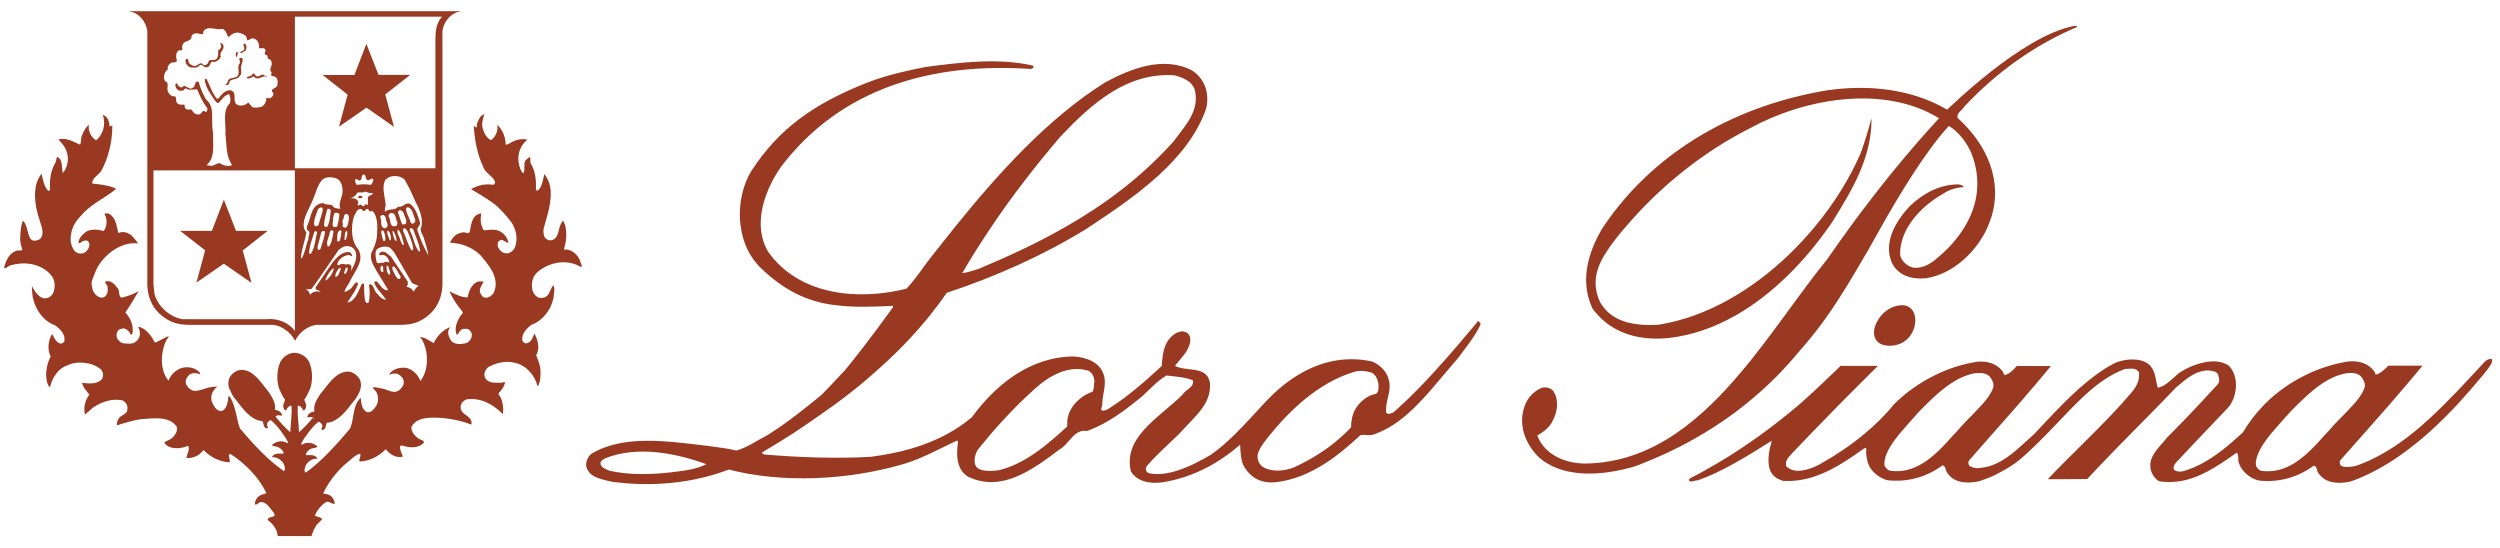 <svg width="196" height="43" viewBox="0 0 196 43" fill="none" xmlns="http://www.w3.org/2000/svg">
<g id="Our_Partners_p1" clip-path="url(#clip0_2038_7652)">
<path id="Vector" d="M24.539 32.734C24.214 33.143 23.817 33.552 23.444 33.889C23.432 33.504 23.36 32.734 23.36 32.734C23.336 32.433 23.324 32.133 23.348 31.82C23.492 31.76 23.625 31.928 23.709 32.048C23.757 32.072 23.709 32.169 23.793 32.169C23.949 32.169 23.949 32 23.997 31.904C24.034 31.688 23.913 31.519 23.853 31.339C24.07 31.074 24.334 30.425 24.334 30.425C24.539 29.751 24.503 28.982 24.226 28.344C24.178 28.26 24.046 28.104 24.046 28.104C23.805 27.839 23.468 27.671 23.108 27.659C22.747 27.659 22.41 27.839 22.169 28.104C22.169 28.104 22.049 28.26 21.989 28.344C21.712 28.982 21.664 29.751 21.869 30.425C21.869 30.425 22.121 31.074 22.35 31.339C22.302 31.531 22.181 31.688 22.206 31.904C22.266 32 22.254 32.181 22.41 32.169C22.494 32.169 22.434 32.084 22.494 32.048C22.566 31.94 22.699 31.76 22.855 31.82C22.879 32.133 22.855 32.445 22.843 32.734C22.843 32.734 22.771 33.504 22.759 33.889C22.386 33.564 21.989 33.143 21.664 32.734C21.64 32.71 21.628 32.686 21.604 32.662C21.749 32.493 21.953 32.578 22.109 32.59C22.133 32.529 22.073 32.505 22.085 32.445C21.965 32.241 21.773 32.157 21.556 32.133C21.64 31.579 21.34 31.183 21.099 30.774C21.003 30.665 20.919 30.545 20.811 30.413C20.281 29.715 19.644 28.861 18.73 29.018C18.417 29.114 18.069 29.366 17.96 29.703C17.876 29.956 17.888 30.196 17.96 30.425C17.96 30.425 18.165 30.882 18.297 31.098C18.754 31.651 19.199 32.361 19.824 32.758C20.053 32.902 20.305 32.998 20.594 33.023L20.69 33.383C20.714 33.492 20.835 33.612 20.967 33.588C21.075 33.48 20.883 33.371 20.943 33.203C21.003 33.083 21.087 32.962 21.231 32.938C21.604 33.239 21.905 33.624 22.157 33.985C22.326 34.225 22.494 34.466 22.602 34.73C22.518 34.754 22.41 34.694 22.338 34.646C21.965 34.526 21.544 34.646 21.304 34.911C21.484 35.007 21.724 34.995 21.905 35.103C22.049 35.223 22.266 35.368 22.218 35.56H21.785C21.604 35.584 21.388 35.656 21.328 35.837C21.701 35.837 22.001 36.005 22.218 36.318C22.302 36.51 22.41 36.751 22.266 36.943C20.991 36.065 19.824 34.791 18.814 33.588C18.706 33.311 18.634 33.023 18.574 32.722C18.574 32.722 18.369 31.603 18.032 31.134C17.984 31.086 17.996 31.074 17.912 31.038C17.876 31.483 17.792 32.121 17.347 32.229C16.962 32.241 16.721 31.772 16.601 31.471C16.493 31.038 16.637 30.677 16.95 30.389C16.95 30.389 17.01 30.341 17.034 30.317C16.794 30.293 16.337 30.389 16.337 30.389C15.988 30.485 15.651 30.629 15.266 30.653C15.074 30.629 14.905 30.533 14.773 30.389C14.701 30.317 14.641 30.22 14.593 30.124C14.497 29.836 14.629 29.583 14.833 29.391C15.074 29.198 15.423 29.234 15.687 29.343V29.246C15.399 28.886 14.966 28.765 14.485 28.801C13.919 28.861 13.39 29.318 13.21 29.848C12.813 29.366 12.669 28.729 12.693 28.08C12.717 27.587 12.837 27.081 13.041 26.661C13.102 26.576 13.198 26.48 13.234 26.372C13.102 26.336 12.392 26.817 12.139 26.853C11.887 26.348 11.442 25.723 10.841 25.614C10.841 25.723 10.937 25.795 10.937 25.891C11.021 26.252 10.937 26.576 10.624 26.805C10.408 26.985 10.059 26.949 9.782 26.925C9.506 26.925 9.241 26.697 9.157 26.444C9.097 26.24 9.157 26.011 9.301 25.867C9.397 25.783 9.53 25.783 9.662 25.747C9.866 25.747 9.999 25.891 10.143 26.035C10.191 26.107 10.215 26.228 10.299 26.24C10.335 26.216 10.335 26.18 10.384 26.155C10.492 25.53 10.239 24.953 9.83 24.496C10.023 24.231 10.299 23.786 10.516 23.425C10.72 23.089 10.865 22.824 10.865 22.824C10.516 23.029 10.143 23.173 9.758 23.281C9.181 23.522 9.458 22.764 9.193 22.56C8.976 22.271 8.7 21.97 8.303 22.054C8.135 22.175 8.411 22.307 8.423 22.463C8.483 22.764 8.447 23.101 8.183 23.281C8.062 23.365 7.87 23.341 7.75 23.281C7.305 23.065 7.173 22.584 7.185 22.102C7.281 21.754 7.569 21.104 7.569 21.104C7.726 20.792 7.918 20.503 8.171 20.238C8.892 19.457 9.854 18.976 10.829 19.084C10.756 18.976 10.588 18.771 10.588 18.771C10.516 18.687 10.432 18.591 10.36 18.507C10.083 18.242 9.662 18.098 9.277 18.266C9.193 17.953 9.157 17.617 9.025 17.316C8.94 17.124 8.82 16.943 8.628 16.811C8.495 16.691 8.315 16.727 8.183 16.763L8.303 17.003C8.327 17.112 8.351 17.22 8.351 17.328C8.363 17.605 8.303 17.893 8.135 18.11C7.702 17.989 7.16 17.929 6.764 18.158C6.547 18.326 6.307 18.531 6.21 18.783C6.21 18.783 6.15 18.964 6.15 19.072C6.283 19.072 6.379 18.988 6.475 18.916C6.631 18.855 6.812 18.795 6.932 18.952C7.076 19.156 6.992 19.337 6.908 19.529C6.728 19.794 6.523 19.926 6.186 19.866C5.802 19.794 5.657 19.372 5.561 19.06C5.549 18.964 5.537 18.867 5.537 18.771C5.537 18.23 5.693 17.749 6.006 17.316C6.114 17.16 6.246 17.015 6.379 16.883C6.643 16.546 7.1 16.186 7.557 15.873C7.557 15.873 9.097 14.899 9.085 14.803C8.58 14.478 7.233 14.394 7.233 14.394C7.233 14.297 7.245 14.213 7.281 14.129C7.413 13.852 7.774 13.66 7.942 13.395C8.519 12.325 8.808 11.098 8.808 9.836L8.592 9.92C8.592 9.775 8.568 9.619 8.519 9.487C8.447 9.27 8.315 9.09 8.062 9.006C8.111 9.162 8.147 9.33 8.159 9.487C8.195 10.064 7.99 10.629 7.533 11.002C7.124 10.75 6.884 10.22 6.968 9.751C6.74 10.016 6.535 10.281 6.439 10.593C6.307 10.81 6.403 11.11 6.271 11.339C5.741 11.11 5.212 10.762 4.575 10.93C4.815 11.195 5.092 11.483 5.2 11.82C5.441 12.385 5.308 13.107 4.936 13.564C4.791 13.143 4.984 12.553 4.479 12.289C4.479 12.289 4.382 12.578 4.358 12.722C4.106 13.155 3.961 13.624 3.925 14.141C3.913 14.37 3.913 14.61 3.925 14.863C3.901 14.911 3.853 14.995 3.781 14.959C3.553 14.73 3.456 14.442 3.384 14.141C3.384 14.141 3.3 13.78 3.252 13.612C3.132 13.78 3.035 13.949 2.951 14.141C2.735 14.67 2.711 15.296 2.783 15.897C2.831 16.342 2.951 16.775 3.071 17.148C3.084 17.208 3.132 17.352 3.132 17.352C3.276 17.797 3.48 18.314 3.168 18.723C3.12 18.747 3.023 18.795 3.023 18.795C2.759 18.916 2.59 18.892 2.47 18.795C2.145 18.531 2.182 17.677 1.833 17.34C1.821 17.34 1.809 17.316 1.797 17.304C1.797 17.304 1.797 17.328 1.785 17.34C1.58 17.773 1.58 18.795 1.58 18.795C1.604 19.072 1.664 19.337 1.749 19.589C1.664 19.673 1.508 19.625 1.388 19.637C0.726 19.769 0.438 20.479 0.305 21.044C0.546 21.044 0.69 20.792 0.919 20.78C1.785 20.539 2.759 20.623 3.492 21.116C3.721 21.273 3.925 21.453 4.094 21.694C4.346 22.078 4.346 22.668 4.118 23.065C3.986 23.269 3.769 23.377 3.541 23.389C2.951 23.413 2.506 22.427 2.506 22.427C2.482 22.692 2.53 22.944 2.554 23.197C2.554 23.281 2.578 23.353 2.602 23.438C2.807 24.327 3.444 25.205 4.322 25.506C4.743 25.819 5.152 26.24 5.044 26.769C4.96 26.889 4.815 26.985 4.671 26.913C4.346 26.817 4.094 26.18 4.094 26.18C3.769 26.648 3.697 27.442 3.973 27.947C3.949 27.995 3.925 28.044 3.901 28.092C3.625 28.693 3.516 29.463 3.733 30.1C3.793 30.184 3.817 30.353 3.925 30.341C4.082 29.667 4.515 28.922 5.224 28.669C6.018 28.26 7.197 28.38 7.882 28.934C8.075 29.114 8.135 29.415 8.026 29.655C7.726 30.16 6.956 30.076 6.439 30.016C6.463 30.16 6.523 30.293 6.607 30.425C6.607 30.425 6.86 30.762 7.004 30.93C6.679 31.375 6.523 31.94 6.667 32.505L7.293 31.952C7.966 31.507 8.772 31.219 9.602 31.387C9.842 31.519 10.035 31.76 9.987 32.06C10.011 32.445 9.566 32.505 9.349 32.758C9.217 32.914 9.133 33.179 9.169 33.347C9.782 33.155 10.384 32.962 11.033 32.866C11.995 32.806 13.27 32.578 13.859 33.468C13.943 33.78 13.763 34.057 13.546 34.285C13.354 34.49 13.102 34.526 12.897 34.67C12.897 34.754 12.945 34.803 13.017 34.875C13.474 35.26 14.244 35.175 14.749 34.947C14.918 35.272 14.629 35.596 14.629 35.909C15.17 35.933 15.627 35.717 15.952 35.283C16.529 35.849 17.191 36.197 17.984 36.246C18.081 36.041 17.9 35.813 17.96 35.608C18.032 35.584 18.069 35.632 18.129 35.632C19.247 36.366 20.354 37.484 20.883 38.675C20.606 38.759 20.329 38.807 20.137 39.06C20.053 39.216 19.933 39.385 20.017 39.565C20.173 39.565 20.269 39.421 20.402 39.361C20.883 39.312 21.195 39.866 21.46 40.202C21.749 40.659 21.003 40.407 20.979 40.768C21.304 40.984 21.592 41.345 21.724 41.73C21.749 41.85 21.749 41.982 21.821 42.09H24.394C24.491 41.838 24.563 41.573 24.707 41.345C24.827 41.08 25.092 40.924 25.26 40.695C25.116 40.515 24.875 40.539 24.683 40.431C24.839 40.034 25.152 39.625 25.549 39.373C25.765 39.24 26.006 39.517 26.222 39.517C26.259 39.361 26.186 39.24 26.126 39.108C25.958 38.795 25.645 38.723 25.332 38.699C25.705 37.893 26.259 37.136 26.956 36.486C27.377 36.161 27.75 35.717 28.231 35.56C28.327 35.765 28.135 35.981 28.183 36.185C28.977 36.149 29.662 35.801 30.239 35.223C30.576 35.632 31.057 35.933 31.586 35.801C31.502 35.536 31.334 35.296 31.37 34.983C31.394 34.899 31.502 34.947 31.562 34.935C32.079 35.115 32.849 35.175 33.234 34.694C33.258 34.502 32.945 34.49 32.801 34.382C32.5 34.153 32.248 33.864 32.248 33.492C32.464 33.035 32.909 32.854 33.39 32.782C33.751 32.734 34.136 32.734 34.449 32.758C34.557 32.758 34.665 32.77 34.773 32.782H34.785C35.543 32.854 36.264 33.023 36.962 33.287C36.998 33.059 36.938 32.914 36.818 32.782C36.553 32.493 36.072 32.373 36.12 31.868C36.12 31.616 36.373 31.375 36.601 31.303C37.732 31.171 38.658 31.7 39.428 32.469C39.488 32.036 39.428 31.603 39.283 31.219C39.223 31.086 39.067 30.954 39.091 30.822C39.211 30.713 39.307 30.593 39.391 30.461C39.5 30.305 39.572 30.124 39.596 29.956C39.512 29.98 39.403 29.956 39.331 30.004C38.862 30.004 38.201 30.088 38.008 29.547C37.912 29.258 38.056 29.006 38.249 28.801C38.862 28.465 39.596 28.248 40.342 28.441C41.219 28.597 41.941 29.427 42.133 30.256H42.181C42.386 29.908 42.386 29.427 42.374 29.018C42.35 28.693 42.254 28.404 42.145 28.128C42.109 28.032 42.073 27.935 42.037 27.839C42.362 27.322 42.157 26.613 41.893 26.143C41.785 26.396 41.7 26.769 41.364 26.889C41.207 26.973 41.039 26.865 40.955 26.721C40.859 26.192 41.267 25.759 41.676 25.458C42.518 25.169 43.156 24.327 43.36 23.498C43.372 23.425 43.396 23.353 43.408 23.281C43.408 22.968 43.541 22.644 43.384 22.367C43.144 22.62 43.132 22.968 42.879 23.209C42.687 23.377 42.338 23.413 42.121 23.281C41.905 23.137 41.785 22.92 41.736 22.704C41.64 22.211 41.736 21.682 42.145 21.333C42.206 21.273 42.278 21.213 42.35 21.165C43.144 20.587 44.25 20.371 45.188 20.756C45.332 20.792 45.477 20.96 45.633 20.9L45.429 20.323C45.2 19.878 44.743 19.505 44.202 19.565C44.274 19.349 44.334 19.096 44.37 18.843C44.431 18.338 44.394 17.809 44.202 17.388C44.19 17.364 44.178 17.34 44.166 17.304C44.142 17.328 44.082 17.388 44.082 17.388C43.709 17.809 43.889 18.771 43.18 18.843C42.999 18.867 42.831 18.759 42.699 18.603C42.614 18.398 42.578 18.134 42.627 17.905C42.675 17.737 42.771 17.388 42.771 17.388C42.903 16.931 43.047 16.438 43.12 15.933C43.216 15.332 43.216 14.718 42.999 14.189C42.915 13.997 42.819 13.816 42.675 13.648L42.554 14.177C42.554 14.177 42.554 14.177 42.554 14.189C42.458 14.466 42.398 14.826 42.097 14.959C42.073 14.923 42.013 14.875 42.013 14.839C42.025 14.61 42.025 14.394 42.013 14.189C41.977 13.684 41.857 13.215 41.604 12.806C41.544 12.65 41.628 12.433 41.532 12.301C41.352 12.445 41.087 12.578 41.123 12.866C41.087 13.107 41.159 13.383 41.027 13.588C40.822 13.419 40.774 13.179 40.702 12.962C40.51 12.181 40.75 11.447 41.34 10.954C41.015 10.858 40.63 10.918 40.342 11.038C40.101 11.122 39.885 11.327 39.644 11.351C39.644 10.738 39.403 10.196 38.995 9.775C39.055 10.268 38.874 10.701 38.501 10.99C38.105 10.81 37.924 10.365 37.828 9.992C37.792 9.848 37.792 9.691 37.816 9.559C37.852 9.33 37.924 9.126 37.972 8.958C37.672 9.018 37.551 9.318 37.455 9.559C37.455 9.559 37.431 9.607 37.419 9.631C37.359 9.727 37.443 9.896 37.347 9.992C37.251 9.992 37.227 9.884 37.142 9.872C37.215 11.014 37.419 12.121 37.9 13.107C38.032 13.552 38.598 13.768 38.79 14.201C38.862 14.309 38.766 14.442 38.67 14.49C38.056 14.382 37.443 14.526 36.938 14.826C36.962 14.875 37.359 15.055 38.201 15.608L38.694 15.945C38.934 16.125 39.139 16.318 39.295 16.498C39.596 16.775 40.077 17.4 40.077 17.4C40.365 17.845 40.534 18.338 40.486 18.855C40.474 19.048 40.426 19.252 40.342 19.457C40.197 19.685 39.957 19.902 39.656 19.854C39.391 19.854 39.151 19.601 39.043 19.372C39.007 19.192 38.983 18.94 39.187 18.855C39.295 18.795 39.391 18.819 39.476 18.855C39.608 18.916 39.716 19.024 39.86 19.048C39.86 18.988 39.812 18.855 39.812 18.855C39.728 18.579 39.524 18.338 39.271 18.182C38.886 17.917 38.357 18.026 37.936 18.062C37.744 17.785 37.696 17.4 37.696 17.4C37.672 17.184 37.696 16.955 37.732 16.739H37.66C37.275 16.823 37.094 17.087 36.998 17.4C36.914 17.653 36.878 17.929 36.83 18.158C36.721 18.434 36.457 18.134 36.228 18.23C35.639 18.302 35.387 18.831 35.387 18.831C35.339 18.88 35.314 18.964 35.278 19.024C36.192 19.072 37.01 19.372 37.672 20.01C37.972 20.371 38.309 20.768 38.55 21.189C38.85 21.742 38.995 22.343 38.706 22.956C38.562 23.185 38.333 23.341 38.069 23.341C37.864 23.341 37.732 23.149 37.66 22.98C37.503 22.656 37.816 22.343 37.912 22.067H37.503C36.974 22.235 36.758 22.824 36.661 23.317C36.144 23.317 35.687 23.053 35.23 22.836C35.339 23.065 35.459 23.293 35.591 23.51C35.783 23.834 36.012 24.135 36.264 24.448C36.325 24.568 36.18 24.664 36.096 24.76C35.831 25.193 35.591 25.735 35.807 26.252C35.952 26.204 35.976 26.011 36.096 25.915C36.24 25.735 36.493 25.771 36.697 25.795C36.878 25.915 37.022 26.095 36.986 26.324C36.974 26.564 36.782 26.805 36.553 26.901C36.168 26.997 35.591 27.057 35.339 26.661C35.122 26.324 35.026 25.879 35.339 25.638C34.713 25.831 34.244 26.384 34.004 26.901C33.655 26.697 33.306 26.444 32.921 26.42L33.078 26.613C33.33 27.057 33.474 27.623 33.474 28.176C33.474 28.801 33.318 29.415 32.957 29.872C32.789 29.355 32.236 28.837 31.67 28.825C31.201 28.825 30.732 28.97 30.492 29.379C30.708 29.306 30.985 29.234 31.213 29.33C31.382 29.439 31.55 29.571 31.622 29.763C31.73 30.064 31.586 30.305 31.382 30.509C31.358 30.533 31.334 30.557 31.31 30.581C30.937 30.882 30.54 30.629 30.155 30.509C30.095 30.485 30.023 30.473 29.963 30.461C29.71 30.437 29.421 30.305 29.205 30.389L29.313 30.509L29.482 30.701C29.674 31.014 29.698 31.459 29.518 31.784C29.337 32.036 29.145 32.373 28.772 32.313C28.363 32.096 28.315 31.616 28.279 31.183C27.822 31.603 27.762 32.229 27.654 32.842C27.605 33.119 27.545 33.383 27.425 33.624C26.403 34.827 25.212 36.185 23.949 37.063C23.793 36.871 23.925 36.63 23.997 36.438C24.202 36.125 24.515 35.945 24.887 35.957C24.827 35.777 24.611 35.705 24.43 35.68H23.997C23.949 35.488 24.166 35.344 24.298 35.223C24.479 35.115 24.719 35.139 24.899 35.031C24.659 34.754 24.238 34.646 23.865 34.766C23.781 34.815 23.685 34.875 23.601 34.851C23.697 34.574 23.865 34.333 24.046 34.105C24.298 33.732 24.599 33.359 24.972 33.059C25.104 33.083 25.2 33.203 25.26 33.323C25.332 33.48 25.128 33.588 25.236 33.708C25.369 33.732 25.489 33.612 25.513 33.504L25.609 33.143C25.982 33.155 26.379 32.878 26.379 32.878C27.004 32.493 27.449 31.784 27.906 31.231C28.038 31.026 28.171 30.798 28.243 30.557C28.315 30.329 28.327 30.088 28.243 29.836C28.135 29.511 27.786 29.258 27.473 29.15C26.571 29.006 25.922 29.848 25.393 30.545C25.296 30.677 25.2 30.798 25.104 30.906C24.851 31.315 24.551 31.712 24.647 32.265C24.43 32.289 24.238 32.373 24.118 32.578C24.142 32.638 24.07 32.662 24.094 32.722C24.238 32.722 24.454 32.626 24.599 32.794C24.575 32.818 24.563 32.842 24.539 32.866" fill="#993921"/>
<path id="Vector_2" d="M15.374 22.175L17.551 20.671L19.716 22.175L19.03 19.637L20.991 18.098H18.501L17.551 15.656L16.613 18.098H14.123L16.084 19.625L15.398 22.163L15.374 22.175ZM17.96 6.6C17.96 6.047 18.621 6.36 18.814 5.927C18.958 5.831 18.898 5.614 18.91 5.494C18.826 5.205 19.018 4.965 19.03 4.676C19.03 4.532 18.874 4.508 18.766 4.556C18.766 4.7 18.826 4.821 18.802 4.965C18.525 5.241 18.862 5.686 18.609 5.975C18.393 6.18 17.912 6.023 17.864 6.396C17.804 6.48 17.756 6.673 17.587 6.637C17.683 6.661 17.864 6.721 17.924 6.588M28.315 15.548C28.315 15.548 28.435 15.464 28.435 15.428C28.375 15.368 28.303 15.344 28.218 15.344C28.146 15.344 28.074 15.428 28.074 15.488C28.098 15.572 28.231 15.524 28.315 15.536M19.896 5.999C20.245 6.408 20.582 5.831 20.979 6.023C20.955 5.939 20.846 5.963 20.762 5.939C20.558 5.686 20.389 6.035 20.137 5.987C20.029 5.963 19.992 5.843 19.932 5.783C19.836 5.698 19.776 5.867 19.716 5.903C19.608 6.011 19.379 5.975 19.331 6.107C19.535 6.24 19.716 6.059 19.896 5.987M19.223 3.991C19.319 3.882 19.331 3.75 19.319 3.606C19.283 3.534 19.247 3.401 19.127 3.413C19.018 3.558 19.187 3.678 19.151 3.846C19.078 4.015 18.922 4.003 18.814 4.123C18.946 4.255 19.078 4.015 19.223 4.003M18.694 4.135C18.694 4.135 18.621 4.063 18.549 4.087C18.453 4.171 18.465 4.376 18.525 4.472C18.645 4.436 18.573 4.219 18.682 4.135M26.559 9.944L28.736 8.44L30.888 9.944L30.203 7.406L32.163 5.867H29.674L28.724 3.437L27.786 5.879H25.296L27.256 7.418L26.571 9.956L26.559 9.944ZM10.059 0.876C10.059 0.876 10.287 0.912 10.419 0.96C11.105 1.201 11.478 1.898 11.55 2.427V21.958C11.538 22.367 11.562 22.752 11.658 23.125C11.826 23.822 12.223 24.448 12.909 24.917C13.582 25.386 14.196 25.47 14.941 25.47H21.436C22.121 25.554 22.819 26.083 23.131 26.721C23.444 26.083 24.105 25.554 24.803 25.47H31.297C32.043 25.47 32.656 25.386 33.33 24.917C34.015 24.448 34.4 23.822 34.581 23.125C34.677 22.752 34.701 22.355 34.689 21.958V2.427C34.749 1.898 35.134 1.213 35.819 0.96C35.952 0.912 36.18 0.876 36.18 0.876L10.059 0.876ZM13.161 5.446C13.089 5.205 13.246 5.037 13.426 4.917C13.582 4.881 13.751 4.917 13.871 4.796C13.811 4.532 13.727 4.123 14.027 3.943C14.123 3.931 14.244 3.979 14.304 3.894C14.232 3.69 14.304 3.498 14.424 3.341C14.641 3.197 15.037 3.197 15.025 2.812C15.086 2.692 15.206 2.632 15.338 2.62C15.603 2.535 15.94 2.92 15.952 2.451C16.3 1.958 16.926 2.403 17.419 2.259C17.744 2.343 17.744 2.716 17.924 2.908C18.176 2.656 18.477 2.475 18.838 2.596C19.03 2.668 19.283 2.74 19.343 2.98C19.367 3.041 19.343 3.137 19.427 3.173C19.596 3.101 19.752 2.932 19.956 3.041C20.269 3.173 20.317 3.486 20.317 3.786C20.474 3.81 20.666 3.702 20.798 3.882C20.906 4.015 20.582 4.267 20.894 4.315C20.979 4.339 21.015 4.472 20.967 4.556C21.063 4.652 21.279 4.664 21.279 4.845C21.412 5.169 21.027 5.398 21.279 5.65C21.327 5.771 21.195 5.879 21.315 5.975C21.46 5.927 21.556 6.047 21.676 6.095C21.76 6.228 21.796 6.42 21.748 6.6C21.808 6.985 21.003 6.913 21.436 7.298C21.46 7.478 21.327 7.635 21.171 7.695C21.051 7.755 20.955 7.599 20.882 7.695C20.882 7.996 20.726 8.284 20.449 8.392C20.245 8.416 19.98 8.489 19.776 8.392L19.463 8.032C19.259 8.248 18.958 8.32 18.669 8.248C18.128 8.044 18.645 7.322 18.14 7.094C17.683 6.985 17.347 7.442 17.106 7.743L16.986 7.719C16.601 7.25 16.457 6.697 16.192 6.18C16.132 6.18 16.06 6.18 16.048 6.252C16.132 6.901 16.529 7.418 16.89 7.935C16.974 8.008 17.046 8.14 17.154 8.056C17.407 7.791 17.587 7.466 17.948 7.382C18.092 7.575 18.08 7.851 18.032 8.08C17.647 8.44 17.623 8.958 17.647 9.487C17.659 9.824 17.695 10.16 17.671 10.473C17.78 11.327 17.695 12.253 18.201 12.938C17.888 13.095 17.503 12.975 17.238 12.794C16.974 12.77 16.793 13.035 16.505 12.998C16.421 12.938 16.276 13.035 16.216 12.926C16.926 12.301 16.661 11.243 16.709 10.413C16.637 10.124 16.637 9.799 16.637 9.475C16.637 8.837 16.673 8.2 16.144 7.791C15.928 7.37 15.711 6.949 15.591 6.468C15.555 6.396 15.482 6.396 15.398 6.396C15.254 6.552 15.314 6.805 15.086 6.901C14.761 7.106 14.544 6.504 14.268 6.853C14.123 6.853 14.003 6.781 13.943 6.661C13.919 6.625 13.919 6.564 13.871 6.54C13.799 6.504 13.787 6.576 13.751 6.612C13.727 6.817 13.835 6.997 14.015 7.094C14.16 7.118 14.28 7.142 14.424 7.057C14.52 6.793 14.713 7.057 14.857 7.033L15.459 7.009C15.663 7.514 15.903 8.032 16.252 8.489C16.276 8.621 16.252 8.765 16.108 8.777C15.843 8.501 15.843 8.982 15.603 8.97C15.446 8.994 15.314 8.946 15.206 8.849L14.989 8.573C14.833 8.585 14.593 8.633 14.508 8.465C14.472 8.38 14.484 8.284 14.46 8.2C14.304 8.2 14.088 8.248 13.931 8.116C13.679 7.971 13.967 7.454 13.534 7.551C13.282 7.454 13.113 7.19 13.125 6.925C13.149 6.721 13.21 6.42 12.933 6.36C12.764 6.035 12.897 5.602 13.185 5.422M23.119 25.951C22.674 25.302 21.748 24.929 20.882 25.025H14.304C13.306 24.857 12.416 24.039 12.139 23.137C12.127 23.089 12.115 23.041 12.103 22.992L12.031 22.307V13.359H23.119V25.951ZM23.588 20.19C23.637 19.697 23.781 19.24 23.901 18.771C23.949 18.591 23.985 18.41 24.021 18.218C23.793 17.965 23.769 17.641 23.841 17.316C23.889 17.076 23.985 16.847 24.069 16.655C24.19 16.39 24.31 16.125 24.442 15.861C24.719 15.284 24.815 14.682 25.2 14.165C25.44 13.84 25.982 13.864 26.33 13.973C26.415 14.009 26.499 14.057 26.559 14.105C26.739 14.273 26.823 14.514 26.848 14.778C26.908 15.187 26.727 15.512 26.655 15.849C26.619 16.017 26.619 16.186 26.679 16.378C26.511 16.33 26.186 16.378 26.078 16.125C25.873 15.981 25.549 16.101 25.356 15.921C24.562 15.957 24.418 16.691 24.238 17.304C24.202 17.424 24.154 17.544 24.105 17.653C24.033 17.749 24.057 17.917 24.081 18.038C24.43 18.158 24.142 18.507 24.178 18.759C23.973 19.252 23.937 19.805 23.648 20.262C23.564 20.299 23.648 20.178 23.576 20.166M27.136 17.845C27.028 17.845 26.896 17.845 26.848 17.737C26.92 17.617 26.848 17.448 26.848 17.316C26.848 17.256 26.872 17.22 26.92 17.184C26.968 17.015 26.968 16.642 27.28 16.823C27.389 16.943 27.353 17.148 27.329 17.316C27.305 17.484 27.268 17.713 27.136 17.833M27.124 18.783C27.124 18.783 27.124 18.807 27.124 18.819L27.004 18.795C27.004 18.795 27.004 18.783 27.004 18.771C27.052 18.531 26.98 18.218 27.184 18.086C27.293 18.314 27.184 18.555 27.124 18.759M26.751 18.447C26.703 18.543 26.703 18.675 26.667 18.783C26.655 18.843 26.619 18.904 26.559 18.94L26.439 18.916C26.439 18.916 26.439 18.819 26.439 18.771C26.439 18.495 26.415 18.194 26.643 18.05C26.872 18.05 26.715 18.302 26.739 18.434M24.671 17.701C24.599 17.581 24.623 17.448 24.647 17.316C24.647 17.256 24.671 17.196 24.671 17.136L24.935 16.39C25.032 16.318 25.116 16.234 25.248 16.27C25.332 16.354 25.296 16.522 25.272 16.631L25.068 17.316L24.959 17.665C24.875 17.713 24.755 17.785 24.671 17.689M24.791 18.543C24.767 18.627 24.755 18.699 24.743 18.783C24.671 19.18 24.599 19.577 24.358 19.902C24.31 19.902 24.262 19.902 24.238 19.866C24.238 19.481 24.346 19.132 24.454 18.783C24.514 18.579 24.587 18.386 24.647 18.182C24.671 18.098 24.755 18.146 24.803 18.134C24.923 18.254 24.803 18.398 24.779 18.543M24.923 19.228L25.044 18.783L25.188 18.206C25.248 18.11 25.38 18.086 25.477 18.134C25.477 18.35 25.416 18.567 25.356 18.783C25.284 19.036 25.188 19.288 25.116 19.541C25.056 19.565 25.02 19.613 24.947 19.589C24.875 19.505 24.899 19.337 24.911 19.228M25.404 17.701C25.404 17.569 25.428 17.448 25.44 17.316C25.488 16.991 25.585 16.679 25.669 16.378C25.777 16.354 25.897 16.378 25.933 16.498C25.897 16.775 25.885 17.051 25.825 17.316C25.789 17.472 25.741 17.629 25.669 17.761C25.585 17.797 25.416 17.797 25.404 17.689M25.693 18.783C25.753 18.579 25.849 18.374 25.861 18.158L25.958 18.062C26.042 18.05 26.126 18.062 26.15 18.158C26.114 18.362 26.078 18.579 26.03 18.783C25.982 18.964 25.922 19.144 25.813 19.3C25.777 19.324 25.741 19.337 25.693 19.324C25.609 19.132 25.645 18.952 25.693 18.771M26.102 17.749C26.066 17.617 26.078 17.472 26.102 17.328C26.114 17.232 26.126 17.124 26.126 17.027L26.222 16.703C26.354 16.655 26.511 16.679 26.607 16.775C26.607 16.979 26.583 17.16 26.535 17.34C26.499 17.472 26.463 17.605 26.451 17.737C26.354 17.821 26.21 17.821 26.114 17.761M26.15 21.104C26.102 21.429 25.861 21.742 25.585 21.97H25.501C25.621 21.67 25.789 21.321 26.042 21.104C26.078 21.068 26.126 21.044 26.162 21.008C26.162 21.044 26.162 21.068 26.162 21.104M26.571 21.489C26.535 21.573 26.463 21.658 26.366 21.694H26.282C26.282 21.465 26.39 21.273 26.535 21.092C26.571 21.044 26.619 21.008 26.655 20.972C26.691 21.008 26.703 21.056 26.703 21.092C26.703 21.213 26.595 21.369 26.559 21.477M26.703 20.72C26.631 20.768 26.523 20.816 26.451 20.768C26.451 20.455 26.703 20.25 26.968 20.094C27.136 20.046 27.377 19.89 27.533 20.094C27.557 20.094 27.569 20.058 27.605 20.046C27.605 19.938 27.521 19.854 27.437 19.769C26.884 19.685 26.463 20.118 26.102 20.539L25.717 21.092L24.755 22.511C24.683 22.8 25.02 22.704 25.116 22.872C24.827 22.812 24.502 22.848 24.322 23.113C24.262 22.968 24.178 22.728 23.985 22.728C24.105 22.632 24.298 22.704 24.43 22.644C24.815 22.139 25.164 21.609 25.525 21.092C25.861 20.599 26.198 20.106 26.535 19.613C26.787 19.385 27.088 19.216 27.437 19.324C27.593 19.372 27.774 19.493 27.846 19.649C28.062 20.178 27.822 20.647 27.605 21.092C27.569 21.165 27.533 21.237 27.509 21.309C27.533 21.237 27.545 21.165 27.545 21.092C27.545 21.02 27.545 20.948 27.545 20.876C27.473 20.72 27.305 20.671 27.16 20.732C27.04 20.756 26.884 20.635 26.727 20.707M28.026 15.103C28.218 15.043 28.483 15.151 28.64 15.019C28.832 15.103 29.036 15.175 29.241 15.139C29.193 15.356 28.892 15.271 28.844 15.5V16.065C28.772 16.065 28.7 15.981 28.627 16.041C28.555 16.089 28.579 16.149 28.507 16.186C28.399 16.149 28.303 15.981 28.17 16.065C28.134 16.089 28.11 16.137 28.05 16.113C28.038 16.041 28.074 15.957 28.074 15.873C28.074 15.825 28.074 15.777 28.05 15.741C27.906 15.536 27.689 15.536 27.449 15.548C27.689 15.5 27.906 15.332 28.026 15.103ZM27.846 14.129C27.846 14.129 27.87 14.057 27.906 14.033C27.99 14.033 28.014 14.093 28.074 14.117C28.074 14.117 28.122 14.153 28.17 14.153C28.243 14.153 28.291 14.105 28.291 14.105C28.423 13.973 28.267 13.636 28.591 13.696C28.712 13.816 28.627 14.069 28.832 14.129H28.892C29.036 14.093 29.193 13.889 29.265 14.081C29.265 14.093 29.265 14.117 29.265 14.129C29.241 14.273 29.181 14.382 29.084 14.49C28.543 14.43 28.471 14.442 27.954 14.49C27.906 14.394 27.81 14.237 27.846 14.129ZM27.064 21.104C27.1 21.032 27.148 20.972 27.232 20.96C27.256 21.008 27.256 21.056 27.256 21.104C27.244 21.225 27.184 21.321 27.136 21.417C27.088 21.441 27.028 21.501 26.968 21.441C27.004 21.345 27.016 21.213 27.064 21.104ZM30.419 22.764C29.986 22.788 29.83 22.307 29.529 22.067C29.457 22.006 29.373 22.09 29.337 22.163C29.505 22.632 29.938 23.005 30.227 23.438C30.239 23.462 30.263 23.486 30.275 23.498C30.191 23.498 30.107 23.474 30.023 23.438C29.83 23.341 29.65 23.125 29.505 22.956C29.301 22.74 29.337 22.343 29 22.271L28.928 22.343C28.976 22.68 29.012 23.089 28.952 23.45C28.94 23.558 28.916 23.642 28.88 23.738C28.736 23.822 28.651 23.666 28.615 23.546C28.615 23.51 28.615 23.486 28.603 23.45C28.555 23.065 28.543 22.656 28.543 22.283C28.519 22.199 28.435 22.247 28.375 22.235C28.195 22.62 28.026 23.137 27.713 23.462C27.581 23.594 27.425 23.69 27.232 23.726C27.28 23.642 27.341 23.546 27.401 23.462C27.641 23.089 27.894 22.74 28.05 22.331C28.062 22.247 28.062 22.139 27.966 22.127C27.713 22.211 27.689 22.523 27.437 22.68C27.293 22.752 27.184 22.884 27.004 22.872C27.076 22.559 27.329 22.319 27.449 22.03C27.581 21.742 27.774 21.453 27.942 21.14C28.218 20.647 28.411 20.13 28.098 19.565C27.918 19.36 27.786 19.096 27.701 18.819C27.569 18.362 27.569 17.833 27.653 17.364C27.677 17.22 27.725 17.076 27.762 16.943C27.906 16.739 27.966 16.33 28.327 16.39C28.411 16.462 28.507 16.642 28.615 16.51C28.651 16.426 28.748 16.366 28.856 16.39C28.928 16.462 28.952 16.606 29.072 16.582C29.096 16.522 29.157 16.546 29.217 16.546C29.421 16.775 29.505 17.064 29.553 17.364C29.602 17.737 29.578 18.146 29.553 18.531C29.541 18.627 29.517 18.723 29.505 18.819C29.421 19.168 29.289 19.505 29.12 19.817C28.976 20.347 29.253 20.744 29.469 21.14C29.481 21.165 29.493 21.189 29.505 21.213L30.407 22.692V22.788L30.419 22.764ZM30.047 21.128V21.321C29.902 21.369 29.83 21.213 29.83 21.128C29.83 21.032 29.83 20.912 29.878 20.84C30.107 20.84 30.023 21.032 30.047 21.128ZM30.516 21.561C30.383 21.429 30.323 21.273 30.311 21.104C30.311 21.008 30.311 20.912 30.323 20.816C30.395 20.816 30.455 20.888 30.468 20.936C30.468 20.984 30.48 21.044 30.504 21.104C30.564 21.261 30.66 21.429 30.516 21.561ZM31.381 21.85C31.153 21.97 31.045 21.645 30.948 21.513C30.913 21.393 30.792 21.249 30.768 21.104C30.744 21.008 30.756 20.924 30.852 20.864C30.936 20.936 31.009 21.02 31.069 21.104C31.189 21.285 31.261 21.489 31.405 21.658L31.381 21.85ZM32.44 22.86C32.307 22.656 32.091 22.487 31.838 22.499C31.983 22.415 31.995 22.211 31.959 22.067L31.321 21.116L30.66 20.13C30.395 19.938 30.131 19.577 29.806 19.794C29.746 19.842 29.722 19.89 29.722 19.962C29.842 20.094 29.986 19.926 30.119 20.01C30.359 20.082 30.491 20.347 30.528 20.587C30.371 20.515 30.191 20.491 30.047 20.611C29.854 20.539 29.602 20.768 29.517 20.515C29.481 20.214 29.349 19.842 29.541 19.553C29.794 19.349 30.131 19.3 30.456 19.36C30.672 19.445 30.804 19.673 30.936 19.842L31.682 21.116L32.283 22.151C32.428 22.307 32.644 22.295 32.813 22.427C32.68 22.475 32.5 22.68 32.452 22.872M32.103 18.495C32.139 18.591 32.175 18.687 32.211 18.783C32.307 19.036 32.392 19.288 32.392 19.577C32.368 19.637 32.283 19.637 32.247 19.601C32.091 19.349 31.983 19.072 31.875 18.795C31.79 18.567 31.718 18.338 31.598 18.122C31.598 18.038 31.598 17.917 31.694 17.881C31.947 17.977 32.007 18.29 32.103 18.507M31.838 16.33L31.959 16.234C32.392 16.366 32.38 16.883 32.56 17.22C32.56 17.256 32.56 17.292 32.56 17.328C32.536 17.424 32.464 17.496 32.38 17.532C32.295 17.569 32.235 17.484 32.187 17.436C32.187 17.4 32.175 17.364 32.163 17.328C32.055 16.991 31.826 16.691 31.838 16.342M31.742 17.581C31.742 17.581 31.61 17.581 31.55 17.605C31.502 17.52 31.454 17.424 31.43 17.328C31.345 17.112 31.297 16.883 31.201 16.667C31.201 16.582 31.249 16.522 31.345 16.474C31.694 16.498 31.658 16.931 31.826 17.148C31.826 17.196 31.851 17.268 31.851 17.328C31.851 17.436 31.851 17.544 31.754 17.593M31.478 18.459C31.502 18.567 31.538 18.663 31.562 18.771C31.61 18.916 31.646 19.06 31.67 19.216C31.514 19.24 31.49 19.012 31.405 18.904C31.405 18.855 31.393 18.807 31.369 18.759C31.285 18.495 31.093 18.266 31.189 17.989C31.321 18.074 31.405 18.278 31.478 18.447M31.021 17.725C30.684 17.809 30.636 17.569 30.588 17.328C30.564 17.196 30.54 17.064 30.468 16.979C30.431 16.847 30.552 16.727 30.66 16.691C31.021 16.691 31.009 17.064 31.105 17.328C31.117 17.364 31.141 17.4 31.153 17.436C31.177 17.532 31.153 17.713 31.009 17.725M31.093 18.867C31.045 18.94 30.997 18.867 30.948 18.819C30.948 18.807 30.948 18.795 30.936 18.783C30.864 18.567 30.78 18.362 30.768 18.134L30.804 18.086C30.961 18.278 31.057 18.531 31.081 18.783C31.081 18.819 31.081 18.843 31.081 18.867M30.588 18.338C30.624 18.471 30.684 18.627 30.636 18.771C30.636 18.795 30.624 18.819 30.6 18.843H30.552C30.552 18.843 30.54 18.795 30.528 18.771C30.455 18.555 30.359 18.362 30.347 18.122C30.491 18.05 30.54 18.23 30.588 18.326M30.227 17.893C29.878 17.893 29.89 17.593 29.878 17.328C29.878 17.232 29.854 17.136 29.818 17.051C29.794 16.967 29.854 16.895 29.914 16.883C30.071 16.787 30.191 16.943 30.239 17.076C30.239 17.148 30.263 17.232 30.299 17.328C30.383 17.544 30.48 17.773 30.215 17.893M30.215 18.783C30.215 18.783 30.203 18.843 30.179 18.879C30.071 18.94 30.047 18.879 30.023 18.783C30.011 18.723 29.998 18.663 29.962 18.639C29.986 18.434 29.818 18.266 29.926 18.074C30.119 18.026 30.119 18.278 30.179 18.398C30.179 18.519 30.239 18.663 30.215 18.783ZM32.837 19.709C32.62 19.433 32.512 19.108 32.416 18.783C32.332 18.531 32.259 18.29 32.115 18.062C32.175 18.014 32.091 17.917 32.199 17.893C32.319 17.857 32.404 17.989 32.44 18.086C32.512 18.326 32.608 18.555 32.692 18.783C32.801 19.072 32.909 19.372 32.933 19.697C32.909 19.733 32.873 19.697 32.837 19.721M32.993 18.783C32.909 18.555 32.825 18.338 32.74 18.11C32.62 17.797 33.053 17.677 32.909 17.376C32.909 17.364 32.909 17.352 32.897 17.34C32.728 16.847 32.596 16.318 32.163 15.993C31.778 15.813 31.598 16.306 31.201 16.198C30.961 16.558 30.468 16.294 30.191 16.606C30.143 16.438 30.191 16.258 30.239 16.113C30.239 16.041 30.227 15.969 30.215 15.885C30.143 15.308 29.938 14.682 30.191 14.141C30.191 14.141 30.203 14.105 30.215 14.093L30.48 13.9C30.864 13.732 31.418 13.768 31.73 14.093C31.73 14.105 31.754 14.129 31.754 14.141C32.091 14.706 32.344 15.296 32.608 15.885C32.668 16.005 32.728 16.125 32.789 16.246C32.921 16.582 33.065 16.955 33.077 17.34C33.077 17.484 33.077 17.641 33.029 17.785C32.873 18.098 33.125 18.35 33.221 18.627C33.234 18.687 33.258 18.735 33.27 18.795C33.39 19.192 33.534 19.601 33.582 20.034C33.366 19.625 33.161 19.216 32.993 18.795M34.136 3.125V13.191H23.119V1.309H34.653C34.196 1.814 34.136 2.451 34.136 3.137M14.941 5.278C15.158 5.302 15.459 5.362 15.615 5.145C15.831 4.929 15.952 5.338 16.18 5.266C16.565 5.302 16.396 4.712 16.805 4.857C17.01 4.833 17.226 4.652 17.311 4.448C17.166 4.087 17.563 3.955 17.527 3.606C17.503 3.498 17.395 3.329 17.262 3.401C17.262 3.425 17.262 3.462 17.299 3.474C17.383 3.582 17.335 3.762 17.25 3.846C16.974 3.919 17.19 4.279 17.058 4.448C16.962 4.941 16.384 4.484 16.336 4.893C16.276 5.025 16.132 5.157 15.94 5.097C15.675 4.688 15.482 5.326 15.134 5.145C15.014 5.109 14.881 5.037 14.821 4.929C14.725 4.845 14.821 4.568 14.617 4.604C14.556 4.664 14.532 4.736 14.544 4.845C14.581 5.037 14.749 5.229 14.929 5.29" fill="#993921"/>
<path id="Vector_3" d="M115.808 25.266C115.315 25.855 114.81 26.444 114.304 27.046C113.787 27.647 113.21 28.32 112.248 29.367C111.502 30.172 110.745 30.954 109.951 31.688C109.722 31.904 109.482 32.121 109.253 32.325C109.073 32.397 108.868 32.53 108.676 32.361C108.652 32.133 108.676 31.904 108.7 31.688C108.808 31.038 109.097 30.413 108.856 29.691C108.82 29.583 108.784 29.475 108.724 29.367C108.484 28.886 108.003 28.501 107.534 28.332C105.441 27.887 103.505 28.356 101.821 29.367C100.931 29.896 100.101 30.581 99.356 31.363C99.259 31.471 99.151 31.567 99.055 31.676C98.333 32.457 97.612 33.263 96.854 34.009C96.253 34.61 95.615 35.175 94.93 35.656C94.533 35.885 94.1 36.126 93.655 36.342C92.488 36.907 91.214 37.34 90.095 37.1C89.903 37.076 89.758 36.799 89.879 36.583C89.951 36.498 90.011 36.426 90.083 36.342C90.793 35.536 91.671 34.779 92.44 34.021C93.078 33.287 93.98 32.505 94.449 31.7C94.749 31.195 94.918 30.641 94.858 29.992C94.797 29.715 94.701 29.523 94.557 29.379C93.98 28.801 92.837 29.078 92.116 28.681C92.525 28.152 93.054 27.671 93.246 27.058C93.306 26.877 93.33 26.697 93.318 26.492C93.27 26.264 93.102 26.047 92.885 26.023C92.657 25.903 92.452 26.047 92.26 26.083C91.827 26.324 91.55 26.661 91.382 27.058C91.165 27.551 91.117 28.128 91.081 28.693C90.829 28.922 90.576 29.162 90.312 29.391C89.374 30.233 88.424 31.038 87.413 31.712C87.209 31.856 86.992 31.988 86.788 32.121C86.656 32.133 86.463 32.289 86.343 32.121C86.307 32 86.403 31.904 86.415 31.796V31.7C86.427 30.906 86.776 30.124 86.535 29.379C86.211 28.368 85.152 28.02 84.214 27.948C82.519 27.948 80.979 28.489 79.608 29.379C78.646 30.004 77.768 30.81 76.998 31.7C76.722 32.025 76.445 32.361 76.193 32.71C75.579 33.227 74.942 33.66 74.268 34.021C72.44 35.019 70.408 35.536 68.267 35.813C65.585 35.969 62.639 35.861 59.921 35.632C59.861 35.584 59.74 35.584 59.74 35.476C60.522 35.007 61.316 34.526 62.11 34.021C63.252 33.287 65.489 31.688 65.489 31.688C66.487 30.954 67.461 30.184 68.387 29.367C69.241 28.621 70.071 27.851 70.853 27.046C71.574 26.3 72.26 25.53 72.909 24.724C73.366 24.147 73.811 23.558 74.232 22.956C78.021 21.694 81.677 20.082 85.116 17.978C85.224 17.905 85.345 17.821 85.465 17.749C88.929 15.452 93.174 12.566 94.569 8.489C94.822 7.358 94.497 6.24 93.511 5.554C91.25 4.328 88.592 5.398 86.632 6.468C82.17 9.27 78.309 13.54 74.906 17.749C74.256 18.555 73.619 19.361 73.006 20.142C72.344 20.972 71.803 21.862 71.069 22.632C67.245 23.594 62.627 23.149 60.221 19.733C59.849 19.108 59.68 18.435 59.644 17.749C59.572 16.101 60.318 14.394 61.208 13.107C65.934 6.853 73.138 4.881 80.835 5.41C80.895 5.35 80.991 5.374 81.015 5.302C81.015 5.242 81.051 5.181 80.979 5.145C78.309 4.52 75.231 4.893 72.549 5.254C71.647 5.434 69.686 5.807 67.954 6.492C63.829 8.128 61.087 10.052 58.911 13.396C58.249 14.442 57.84 16.101 58.069 17.737C58.225 18.94 58.718 20.13 59.692 21.056C61.448 22.728 63.216 23.63 65.345 23.907C67.064 24.135 68.508 24.039 70.011 23.979V24.087C69.867 24.291 69.71 24.508 69.554 24.712C68.989 25.494 68.412 26.264 67.822 27.034C67.317 27.683 66.812 28.344 66.283 28.982C66.271 28.994 66.138 29.15 65.934 29.355C65.369 29.968 64.311 31.086 64.262 31.074C64.022 31.279 63.517 31.676 63.517 31.676C62.482 32.517 61.436 33.311 60.354 33.997C60.306 34.033 60.245 34.069 60.185 34.105C59.38 34.514 58.61 35.079 57.732 35.32C57.01 35.139 56.253 35.079 55.507 34.959C52.525 34.622 48.905 34.009 46.319 35.608C46.114 35.813 45.994 36.053 45.958 36.318C45.958 36.39 45.946 36.474 45.958 36.558C46.175 37.46 47.197 37.569 47.93 37.761C51.069 38.206 54.377 37.881 57.131 36.811C61.364 37.905 66.379 37.629 70.504 36.474C70.684 36.426 70.865 36.378 71.045 36.318C72.428 35.873 73.715 35.151 75.038 34.538C75.062 34.574 75.086 34.586 75.11 34.61C75.038 35.163 74.99 35.777 75.134 36.318C75.254 36.751 75.483 37.136 75.928 37.388C77.948 38.35 79.873 37.46 81.58 36.318C82.098 35.969 82.591 35.596 83.072 35.236C83.565 34.971 83.914 34.322 84.383 33.985C84.623 33.816 84.888 33.732 85.225 33.792C86.523 33.323 87.69 32.542 88.82 31.652C88.917 31.579 89.025 31.495 89.121 31.411C89.927 30.834 90.6 29.908 91.454 29.439C92.152 29.523 92.873 29.559 93.511 29.812C93.679 30.341 92.957 30.533 92.705 30.942C92.476 31.183 92.212 31.423 91.935 31.652C91.093 32.385 90.131 33.131 89.458 33.973C88.904 34.658 88.544 35.416 88.568 36.294C88.568 36.498 88.604 36.715 88.652 36.943C89.157 37.785 90.203 37.953 91.165 37.809C92.645 37.569 94.004 37.051 95.266 36.294C95.94 35.885 96.589 35.416 97.215 34.875C97.251 34.875 97.215 35.681 97.407 36.294C97.443 36.402 97.491 36.51 97.552 36.606C98.105 37.52 98.971 37.917 100.005 37.809C101.46 37.641 102.747 37.076 103.95 36.294C104.9 35.681 105.79 34.923 106.656 34.117C107.04 34.021 107.353 34.237 107.834 34.009C107.87 34.009 107.906 33.985 107.942 33.973C109.181 33.492 110.239 32.638 111.202 31.64C111.923 30.906 112.585 30.1 113.246 29.319C113.619 28.873 113.992 28.441 114.353 28.02C114.605 27.671 114.87 27.334 115.122 26.985C115.495 26.48 115.832 25.975 116.084 25.422C116.036 25.302 115.976 25.145 115.796 25.206M77.756 17.737C79.38 15.32 81.184 12.999 83.132 10.714C85.645 8.068 88.363 5.662 92.079 5.903C92.705 6.071 93.487 6.36 93.679 7.082C94.064 8.717 92.885 9.884 92.007 11.086C89.494 13.889 86.644 16.005 83.625 17.737C81.4 19.024 79.067 20.094 76.722 21.08C76.313 21.201 75.856 21.369 75.435 21.417C76.168 20.166 76.938 18.94 77.756 17.737ZM52.621 37.028C51.093 37.208 49.313 37.256 47.786 36.907C47.546 36.787 47.233 36.727 47.101 36.438C47.089 36.402 47.077 36.378 47.077 36.342C47.065 36.126 47.317 36.005 47.473 35.921C49.939 34.947 52.873 35.5 55.242 36.342C55.242 36.342 55.339 36.378 55.387 36.39C54.593 36.799 53.631 36.907 52.633 37.028M85.657 30.714C85.14 30.87 84.623 31.231 84.238 31.688C83.986 32 83.793 32.337 83.721 32.698C83.649 32.914 83.685 33.227 83.673 33.431C83.457 33.624 83.24 33.828 83.024 34.021C81.989 34.935 80.931 35.777 79.752 36.342C79.283 36.571 78.79 36.751 78.285 36.871C77.624 36.943 76.565 37.028 76.433 36.342C76.361 35.957 76.469 35.548 76.686 35.224C77.01 34.827 77.347 34.418 77.684 34.021C78.369 33.227 79.091 32.445 79.849 31.688C80.282 31.255 80.739 30.834 81.196 30.425C81.653 30.016 82.17 29.631 82.723 29.367C83.541 28.958 84.431 28.789 85.333 29.066C85.477 29.15 85.573 29.246 85.645 29.367C85.742 29.523 85.79 29.691 85.802 29.872C85.742 30.148 85.802 30.461 85.657 30.714ZM107.93 30.87C107.389 30.942 106.908 31.267 106.535 31.688C106.427 31.808 106.343 31.94 106.259 32.073C106.03 32.493 105.922 32.974 105.922 33.504C105.766 33.672 105.597 33.852 105.417 34.009C104.419 34.959 103.276 35.729 102.086 36.33C101.881 36.438 101.665 36.546 101.448 36.643C100.715 36.943 99.644 37.039 98.959 36.571C98.874 36.498 98.802 36.426 98.742 36.33C98.598 36.101 98.55 35.825 98.622 35.536C98.838 34.971 99.247 34.478 99.644 33.997C99.74 33.877 99.849 33.756 99.945 33.636C100.534 32.938 101.184 32.277 101.869 31.664C103.012 30.666 104.274 29.836 105.609 29.343C105.802 29.27 106.006 29.21 106.199 29.15C106.632 29.018 107.149 29.09 107.558 29.222C107.618 29.258 107.666 29.294 107.714 29.343C107.942 29.547 108.027 29.848 108.075 30.136C108.063 30.401 108.111 30.689 107.918 30.834" fill="#993921"/>
<path id="Vector_4" d="M195.362 28.152C195.17 28.104 194.941 28.212 194.785 28.38C194.484 28.705 194.184 29.03 193.871 29.366C193.149 30.148 192.404 30.93 191.646 31.688C190.816 32.517 189.962 33.311 189.084 34.009C187.87 34.971 186.595 35.777 185.224 36.33C185.044 36.402 184.863 36.474 184.671 36.534C184.322 36.594 183.829 36.691 183.516 36.498C183.48 36.45 183.456 36.39 183.444 36.33C183.42 36.222 183.444 36.113 183.54 36.017C183.973 35.524 184.611 34.803 185.32 34.009C185.982 33.263 186.691 32.457 187.365 31.688C188.158 30.786 189.83 28.801 189.926 28.669C189.06 28.669 188.17 28.669 187.244 28.669C187.04 28.898 186.595 29.306 186.282 29.366C186.21 29.379 186.222 29.246 186.186 29.186C185.741 28.501 184.983 28.272 184.166 28.332C183.023 28.501 181.905 28.849 180.834 29.366C179.632 29.944 178.501 30.726 177.551 31.688C176.902 32.349 176.324 33.083 175.843 33.901C175.807 33.937 175.759 33.973 175.723 34.009C174.761 34.899 173.751 35.74 172.644 36.33C172.404 36.462 172.139 36.582 171.887 36.691C171.442 36.823 170.864 37.196 170.419 36.799C170.383 36.618 170.444 36.462 170.54 36.342C170.588 36.27 170.648 36.21 170.708 36.149C171.382 35.44 172.043 34.718 172.716 34.021C173.366 33.335 174.015 32.65 174.665 31.976C174.749 31.892 174.821 31.796 174.881 31.7C174.965 31.555 175.038 31.399 175.11 31.243C175.326 30.641 175.374 29.968 175.17 29.379C175.086 29.126 174.941 28.886 174.749 28.681C173.955 28.116 172.801 28.332 171.971 28.657C171.634 28.789 171.057 29.042 170.672 29.379C170.239 29.763 169.758 30.28 169.169 30.401C169.072 30.076 169.036 29.715 168.94 29.379C168.856 29.066 168.712 28.765 168.435 28.537C167.75 28.02 166.631 28.14 165.873 28.428C165.332 28.693 164.827 29.018 164.322 29.391C163.396 30.064 162.518 30.87 161.688 31.712C160.943 32.457 159.499 34.009 159.475 34.033C158.513 34.887 157.587 35.861 156.481 36.354C156.12 36.522 155.723 36.63 155.314 36.679C154.965 36.739 154.725 36.703 154.4 36.522C154.364 36.474 154.34 36.414 154.328 36.354C154.304 36.246 154.328 36.137 154.424 36.041C154.857 35.548 155.483 34.827 156.192 34.033C156.854 33.287 157.563 32.481 158.237 31.712C159.03 30.81 160.702 28.825 160.798 28.693C159.932 28.693 159.042 28.693 158.116 28.693C157.912 28.922 157.503 29.379 157.166 29.391C157.082 29.391 157.094 29.27 157.07 29.21C156.625 28.525 155.867 28.296 155.05 28.356C153.919 28.525 152.801 28.873 151.754 29.391C150.552 29.968 149.421 30.762 148.471 31.712C147.822 32.529 146.992 33.335 146.15 34.033C145.08 34.923 143.901 35.705 142.747 36.354C142.638 36.414 142.542 36.474 142.434 36.522C141.797 36.811 140.69 37.208 140.053 36.558C140.029 36.486 140.017 36.426 140.017 36.354C140.017 35.993 140.353 35.705 140.57 35.464C140.979 35.031 141.436 34.55 141.941 34.033C142.662 33.287 143.444 32.493 144.214 31.7C145.032 30.882 147.004 28.898 147.232 28.681C147.281 28.693 145.224 28.681 144.31 28.681C144.082 28.91 141.953 30.954 141.075 31.7C140.113 32.517 139.127 33.299 138.128 34.021C136.974 34.863 135.795 35.644 134.605 36.342C133.883 36.763 133.162 37.172 132.44 37.532C132.332 37.953 132.885 37.629 133.089 37.665C134.088 37.316 135.038 36.847 135.964 36.33C136.962 35.777 137.936 35.163 138.91 34.55C138.922 34.574 138.585 35.488 138.658 36.33C138.682 36.57 138.73 36.799 138.838 37.003C139.042 37.388 139.415 37.581 139.788 37.701C141.532 37.797 143.023 37.172 144.418 36.318C145.008 35.957 145.573 35.56 146.138 35.163C146.186 35.151 146.27 35.091 146.318 35.163C146.318 35.272 146.306 35.368 146.306 35.5C146.306 35.728 146.391 36.077 146.391 36.077C146.403 36.161 146.427 36.234 146.451 36.318C146.679 36.979 147.365 37.508 148.002 37.653C149.626 37.821 151.069 37.376 152.296 36.486C152.596 36.522 152.476 36.943 152.741 37.172C153.294 37.905 154.34 37.917 155.182 37.725C155.759 37.52 156.324 37.328 156.878 36.991C157.263 36.799 157.623 36.57 157.984 36.318C158.898 35.668 160.642 33.84 160.714 33.768C161.364 33.107 162.037 32.373 162.747 31.664C163.649 30.762 164.623 29.908 165.681 29.343C165.97 29.186 166.27 29.054 166.571 28.934C166.956 28.922 167.461 28.777 167.701 29.198C167.701 29.246 167.701 29.294 167.701 29.343C167.738 30.184 167.148 30.713 166.751 31.183C166.607 31.351 166.463 31.507 166.318 31.676C165.621 32.445 164.863 33.227 164.094 33.997C163.312 34.778 162.518 35.56 161.748 36.33C161.339 36.739 160.943 37.148 160.558 37.556C160.594 37.593 162.71 37.556 163.637 37.556C164.021 37.148 164.406 36.739 164.791 36.33C165.537 35.548 166.294 34.778 167.052 34.009C167.81 33.239 168.579 32.469 169.337 31.688C169.758 31.267 170.167 30.822 170.588 30.389C171.033 30.016 171.466 29.631 171.947 29.366C172.32 29.162 172.729 29.03 173.186 29.042C173.438 29.102 173.835 29.078 173.919 29.439C173.967 29.643 174.051 29.908 173.883 30.112C173.402 30.641 172.909 31.171 172.416 31.7C171.682 32.481 170.949 33.251 170.179 34.021C170.095 34.105 170.011 34.189 169.926 34.273C169.409 34.935 168.676 35.536 168.591 36.342C168.579 36.474 168.579 36.618 168.603 36.763C168.676 37.172 169.072 37.737 169.385 37.749C171.213 37.977 172.704 37.256 174.112 36.342C174.545 36.065 174.965 35.765 175.374 35.476C175.471 35.656 175.495 35.873 175.483 36.101C175.483 36.185 175.519 36.258 175.543 36.342C175.771 37.003 176.457 37.532 177.106 37.677C178.718 37.845 180.173 37.4 181.4 36.51C181.7 36.546 181.58 36.967 181.845 37.196C182.398 37.929 183.444 37.941 184.286 37.749C185.296 37.4 186.258 36.919 187.196 36.342C188.279 35.68 189.313 34.887 190.299 34.021C191.117 33.299 191.911 32.505 192.668 31.7C193.366 30.942 194.039 30.16 194.689 29.379C194.821 29.21 194.965 29.03 195.098 28.861C195.23 28.645 195.446 28.416 195.362 28.164M153.222 34.021C152.44 34.899 151.646 35.777 150.708 36.342C149.962 36.787 149.145 37.039 148.195 36.907C147.978 36.859 147.846 36.691 147.75 36.51C147.75 36.45 147.738 36.402 147.738 36.342C147.738 35.632 148.279 34.791 148.916 34.021C149.313 33.54 149.746 33.071 150.095 32.674C150.395 32.325 150.708 32 151.021 31.7C152.031 30.713 153.089 29.763 154.352 29.379C154.749 29.246 155.41 29.15 155.807 29.379C155.892 29.427 155.976 29.487 156.036 29.571C156.192 29.811 156.373 30.1 156.252 30.437C156.072 30.906 155.759 31.315 155.41 31.7C155.134 32.012 154.821 32.313 154.533 32.626C154.1 33.047 153.667 33.528 153.234 34.021M182.338 34.021C181.556 34.899 180.762 35.777 179.824 36.342C179.091 36.787 178.261 37.039 177.311 36.919C177.094 36.871 176.962 36.703 176.866 36.522C176.866 36.462 176.866 36.414 176.854 36.354C176.854 35.644 177.395 34.803 178.032 34.021C178.429 33.54 178.862 33.071 179.211 32.674C179.511 32.325 179.824 32 180.137 31.7C181.159 30.713 182.205 29.763 183.468 29.379C183.877 29.246 184.526 29.15 184.923 29.379C185.008 29.427 185.092 29.487 185.152 29.571C185.308 29.811 185.489 30.1 185.368 30.437C185.188 30.906 184.875 31.315 184.526 31.7C184.25 32.012 183.937 32.313 183.649 32.626C183.216 33.047 182.783 33.528 182.35 34.021" fill="#993921"/>
<path id="Vector_5" d="M154.015 8.344C156.601 5.578 159.608 3.486 162.843 2.115V2.079C162.795 2.006 162.687 2.042 162.626 2.03C158.489 2.8 152.693 8.597 152.656 8.597C149.926 6.997 146.571 6.6 143.24 7.082C136.409 8.212 129.89 11.603 125.729 17.737C125.681 17.821 125.633 17.893 125.573 17.977C124.767 19.385 123.721 21.742 124.839 24.171C124.972 24.363 125.128 24.544 125.284 24.712C126.667 26.216 128.664 26.709 130.78 26.504C132.656 26.3 134.436 25.662 136.084 24.724C138.97 23.077 141.472 20.515 143.408 17.749C143.504 17.617 143.601 17.472 143.697 17.328C145.224 14.863 146.727 12.373 146.727 9.342H146.703C146.463 10.257 146.186 11.159 145.861 12.048C144.996 14.021 143.781 15.969 142.302 17.749C139.752 20.84 136.433 23.425 132.849 24.724C131.923 25.061 130.985 25.302 130.035 25.458C128.736 25.542 127.377 25.422 126.379 24.724C126.018 24.472 125.705 24.135 125.453 23.702C124.503 21.682 125.669 20.166 126.294 19.228C126.667 18.723 127.064 18.218 127.485 17.749C130.227 14.538 133.631 11.856 137.154 10.076C141.352 7.767 147.605 6.564 152.019 9.27C149.493 12.012 147.208 14.851 145.08 17.749C144.454 18.615 143.829 19.493 143.228 20.359C142.145 21.682 141.063 23.185 139.932 24.724C139.367 25.494 138.79 26.276 138.201 27.045C137.599 27.839 136.974 28.621 136.325 29.378C135.627 30.196 134.917 30.978 134.16 31.7C133.27 32.566 132.332 33.347 131.334 34.021C129.265 35.416 126.956 36.306 124.286 36.342C122.735 36.342 121.099 35.668 120.522 34.141C120.582 34.105 120.654 34.069 120.726 34.021C121.135 33.768 121.52 33.431 121.724 32.998C121.929 32.626 122.073 32.157 122.073 31.7C122.073 31.303 121.977 30.906 121.724 30.593C121.496 30.389 121.159 30.317 120.859 30.413C120.281 30.653 119.8 31.146 119.572 31.724C119.259 32.505 119.271 33.299 119.5 34.033C119.728 34.742 120.161 35.404 120.738 35.933C120.931 36.089 121.123 36.234 121.34 36.354C123.312 37.52 126.102 37.184 128.183 36.558C128.363 36.498 128.543 36.426 128.712 36.354C130.347 35.717 131.947 34.947 133.474 34.033C134.629 33.347 135.759 32.578 136.83 31.712C137.72 31.002 138.573 30.232 139.403 29.391C140.017 28.753 140.618 28.092 141.195 27.382C141.291 27.274 141.388 27.178 141.472 27.07C142.121 26.312 142.723 25.53 143.276 24.748C144.37 23.185 145.332 21.561 146.27 19.938C146.294 19.938 146.763 19.06 147.497 17.773C148.796 15.464 150.937 11.88 152.789 9.872C153.582 10.341 154.196 11.194 154.557 12.012C155.362 14.057 155.086 16.041 154.039 17.773C153.558 18.567 152.933 19.312 152.163 19.986C151.514 20.563 150.901 21.068 149.999 20.984C149.554 20.888 149.073 20.479 148.976 20.022C148.94 19.228 149.181 18.471 149.59 17.773C150.239 16.679 151.297 15.777 152.344 15.187C152.813 14.863 153.486 14.67 153.943 14.682C153.919 14.514 153.703 14.502 153.546 14.454C152.055 14.466 150.816 15.139 149.734 16.149C149.277 16.642 148.856 17.184 148.555 17.773C148.098 18.663 147.906 19.625 148.327 20.611C148.832 21.634 149.926 21.922 150.997 21.814C153.113 21.501 154.99 19.721 155.843 17.773C155.916 17.593 155.988 17.412 156.048 17.244C157.106 14.237 155.759 11.291 153.486 9.258C153.354 8.873 153.823 8.657 154.003 8.368" fill="#993921"/>
<path id="Vector_6" d="M149.012 23.931C147.028 24.087 145.921 27.118 148.17 27.106C150.479 27.094 150.804 23.786 149.012 23.931Z" fill="#993921"/>
</g>
<defs>
<clipPath id="clip0_2038_7652">
<rect width="195.045" height="41.154" fill="white" transform="translate(0.341 0.876)"/>
</clipPath>
</defs>
</svg>
